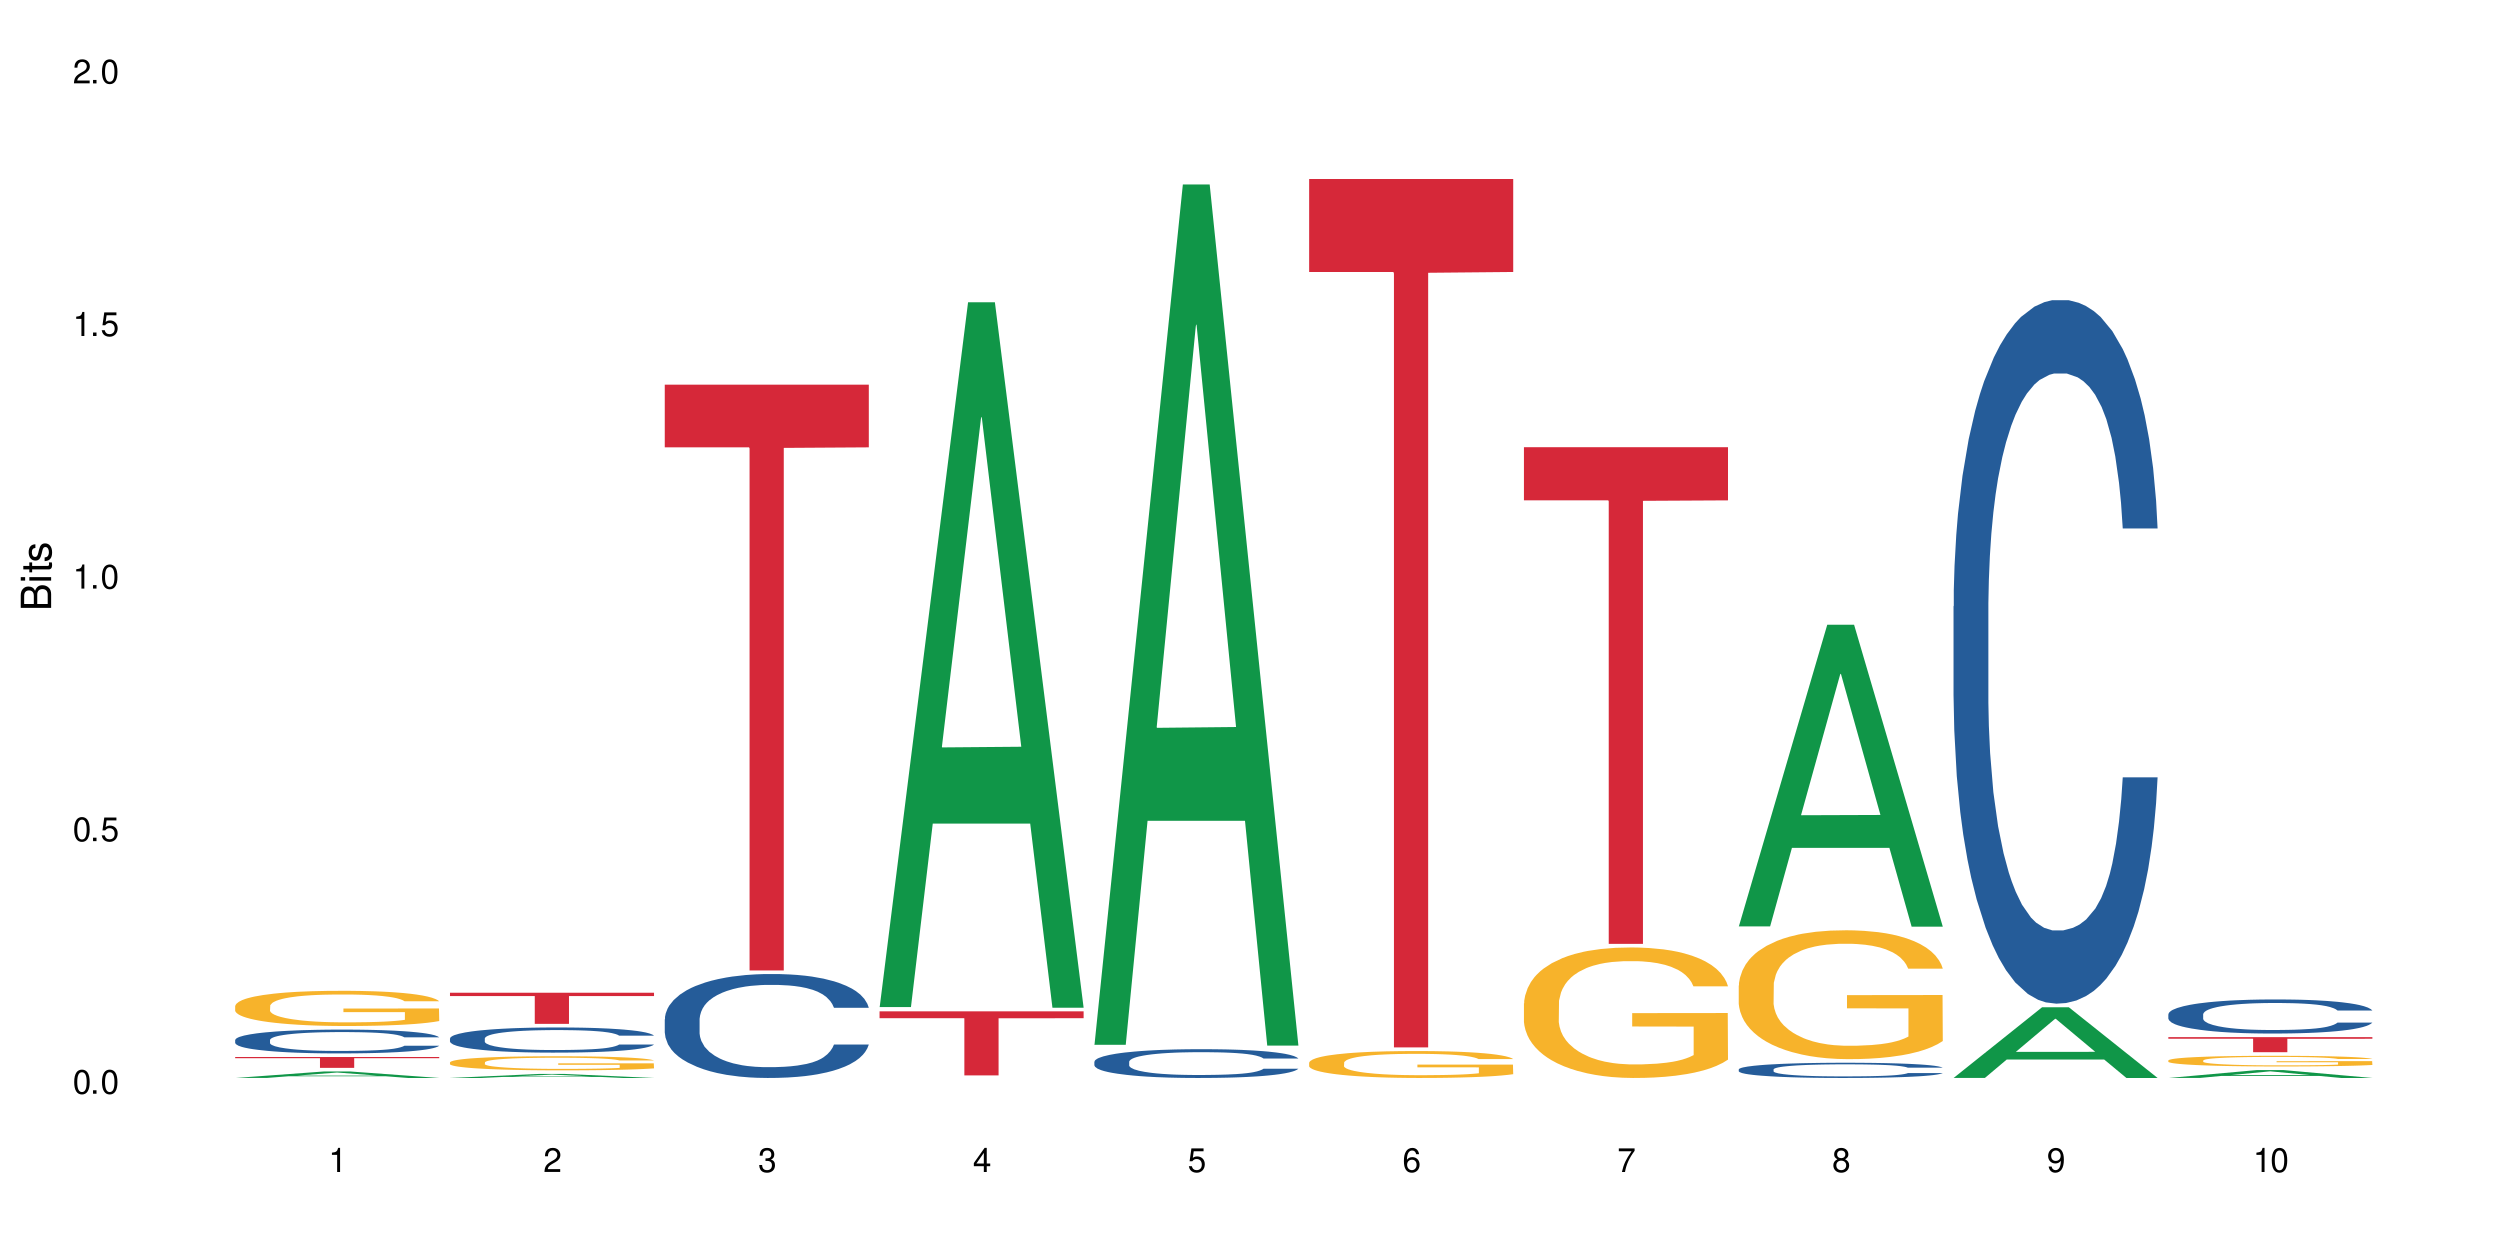 <?xml version="1.0" encoding="UTF-8"?>
<svg xmlns="http://www.w3.org/2000/svg" xmlns:xlink="http://www.w3.org/1999/xlink" width="720" height="360" viewBox="0 0 720 360">
<defs>
<g>
<g id="glyph-0-0">
</g>
<g id="glyph-0-1">
<path d="M 2.641 -6.938 C 2 -6.938 1.422 -6.656 1.078 -6.172 C 0.641 -5.562 0.406 -4.641 0.406 -3.359 C 0.406 -1.016 1.188 0.219 2.641 0.219 C 4.078 0.219 4.859 -1.016 4.859 -3.297 C 4.859 -4.641 4.656 -5.547 4.203 -6.172 C 3.844 -6.656 3.281 -6.938 2.641 -6.938 Z M 2.641 -6.188 C 3.547 -6.188 4 -5.25 4 -3.375 C 4 -1.406 3.562 -0.484 2.625 -0.484 C 1.734 -0.484 1.281 -1.438 1.281 -3.344 C 1.281 -5.25 1.734 -6.188 2.641 -6.188 Z M 2.641 -6.188 "/>
</g>
<g id="glyph-0-2">
<path d="M 1.828 -1 L 0.828 -1 L 0.828 0 L 1.828 0 Z M 1.828 -1 "/>
</g>
<g id="glyph-0-3">
<path d="M 4.562 -6.797 L 1.062 -6.797 L 0.547 -3.094 L 1.328 -3.094 C 1.719 -3.562 2.047 -3.734 2.578 -3.734 C 3.484 -3.734 4.062 -3.109 4.062 -2.094 C 4.062 -1.125 3.484 -0.531 2.578 -0.531 C 1.828 -0.531 1.375 -0.906 1.188 -1.672 L 0.328 -1.672 C 0.453 -1.109 0.547 -0.844 0.75 -0.594 C 1.125 -0.078 1.828 0.219 2.594 0.219 C 3.969 0.219 4.922 -0.781 4.922 -2.219 C 4.922 -3.562 4.031 -4.484 2.719 -4.484 C 2.25 -4.484 1.859 -4.359 1.469 -4.062 L 1.734 -5.969 L 4.562 -5.969 Z M 4.562 -6.797 "/>
</g>
<g id="glyph-0-4">
<path d="M 2.484 -4.938 L 2.484 0 L 3.328 0 L 3.328 -6.938 L 2.766 -6.938 C 2.469 -5.875 2.281 -5.734 0.984 -5.562 L 0.984 -4.938 Z M 2.484 -4.938 "/>
</g>
<g id="glyph-0-5">
<path d="M 4.859 -0.828 L 1.281 -0.828 C 1.359 -1.406 1.672 -1.781 2.5 -2.281 L 3.469 -2.828 C 4.406 -3.344 4.906 -4.062 4.906 -4.906 C 4.906 -5.484 4.672 -6.031 4.266 -6.406 C 3.859 -6.766 3.375 -6.938 2.719 -6.938 C 1.859 -6.938 1.219 -6.625 0.844 -6.031 C 0.609 -5.672 0.5 -5.234 0.484 -4.531 L 1.328 -4.531 C 1.359 -5.016 1.406 -5.281 1.531 -5.516 C 1.75 -5.938 2.188 -6.203 2.703 -6.203 C 3.469 -6.203 4.031 -5.641 4.031 -4.891 C 4.031 -4.344 3.719 -3.859 3.125 -3.516 L 2.234 -3 C 0.812 -2.172 0.406 -1.531 0.328 -0.016 L 4.859 -0.016 Z M 4.859 -0.828 "/>
</g>
<g id="glyph-0-6">
<path d="M 2.125 -3.188 L 2.578 -3.188 C 3.5 -3.188 3.984 -2.766 3.984 -1.922 C 3.984 -1.062 3.469 -0.531 2.594 -0.531 C 1.656 -0.531 1.203 -1 1.156 -2.016 L 0.312 -2.016 C 0.344 -1.453 0.438 -1.094 0.609 -0.781 C 0.953 -0.109 1.625 0.219 2.547 0.219 C 3.953 0.219 4.859 -0.625 4.859 -1.938 C 4.859 -2.828 4.516 -3.297 3.703 -3.594 C 4.344 -3.844 4.656 -4.328 4.656 -5.031 C 4.656 -6.219 3.875 -6.938 2.578 -6.938 C 1.203 -6.938 0.484 -6.172 0.453 -4.703 L 1.297 -4.703 C 1.312 -5.125 1.344 -5.359 1.453 -5.578 C 1.641 -5.969 2.062 -6.203 2.594 -6.203 C 3.344 -6.203 3.797 -5.75 3.797 -5 C 3.797 -4.516 3.609 -4.219 3.25 -4.047 C 3.016 -3.953 2.703 -3.922 2.125 -3.906 Z M 2.125 -3.188 "/>
</g>
<g id="glyph-0-7">
<path d="M 3.141 -1.672 L 3.141 0 L 3.984 0 L 3.984 -1.672 L 4.984 -1.672 L 4.984 -2.438 L 3.984 -2.438 L 3.984 -6.938 L 3.359 -6.938 L 0.266 -2.578 L 0.266 -1.672 Z M 3.141 -2.438 L 1 -2.438 L 3.141 -5.5 Z M 3.141 -2.438 "/>
</g>
<g id="glyph-0-8">
<path d="M 4.781 -5.125 C 4.609 -6.266 3.891 -6.938 2.844 -6.938 C 2.094 -6.938 1.422 -6.578 1.031 -5.953 C 0.594 -5.266 0.406 -4.422 0.406 -3.172 C 0.406 -2 0.578 -1.25 0.984 -0.641 C 1.359 -0.078 1.953 0.219 2.703 0.219 C 3.984 0.219 4.922 -0.75 4.922 -2.094 C 4.922 -3.375 4.062 -4.281 2.844 -4.281 C 2.172 -4.281 1.641 -4.031 1.281 -3.516 C 1.281 -5.234 1.828 -6.188 2.797 -6.188 C 3.391 -6.188 3.797 -5.797 3.938 -5.125 Z M 2.734 -3.531 C 3.547 -3.531 4.062 -2.953 4.062 -2.031 C 4.062 -1.156 3.484 -0.531 2.703 -0.531 C 1.922 -0.531 1.328 -1.188 1.328 -2.078 C 1.328 -2.938 1.906 -3.531 2.734 -3.531 Z M 2.734 -3.531 "/>
</g>
<g id="glyph-0-9">
<path d="M 4.984 -6.797 L 0.438 -6.797 L 0.438 -5.969 L 4.109 -5.969 C 2.5 -3.656 1.828 -2.234 1.328 0 L 2.219 0 C 2.594 -2.172 3.453 -4.047 4.984 -6.094 Z M 4.984 -6.797 "/>
</g>
<g id="glyph-0-10">
<path d="M 3.75 -3.656 C 4.469 -4.094 4.688 -4.438 4.688 -5.078 C 4.688 -6.172 3.844 -6.938 2.641 -6.938 C 1.438 -6.938 0.594 -6.172 0.594 -5.094 C 0.594 -4.438 0.812 -4.094 1.516 -3.656 C 0.734 -3.266 0.359 -2.703 0.359 -1.922 C 0.359 -0.656 1.281 0.219 2.641 0.219 C 3.984 0.219 4.922 -0.656 4.922 -1.922 C 4.922 -2.703 4.531 -3.266 3.75 -3.656 Z M 2.641 -6.188 C 3.359 -6.188 3.812 -5.75 3.812 -5.062 C 3.812 -4.406 3.344 -3.984 2.641 -3.984 C 1.922 -3.984 1.453 -4.406 1.453 -5.078 C 1.453 -5.75 1.922 -6.188 2.641 -6.188 Z M 2.641 -3.266 C 3.484 -3.266 4.062 -2.719 4.062 -1.906 C 4.062 -1.078 3.484 -0.531 2.625 -0.531 C 1.797 -0.531 1.219 -1.094 1.219 -1.906 C 1.219 -2.719 1.781 -3.266 2.641 -3.266 Z M 2.641 -3.266 "/>
</g>
<g id="glyph-0-11">
<path d="M 0.516 -1.578 C 0.672 -0.453 1.406 0.219 2.438 0.219 C 3.188 0.219 3.859 -0.141 4.266 -0.766 C 4.688 -1.453 4.891 -2.297 4.891 -3.547 C 4.891 -4.719 4.703 -5.453 4.312 -6.078 C 3.938 -6.641 3.344 -6.938 2.594 -6.938 C 1.297 -6.938 0.359 -5.969 0.359 -4.625 C 0.359 -3.344 1.234 -2.453 2.453 -2.453 C 3.094 -2.453 3.578 -2.672 4.016 -3.203 C 4 -1.484 3.469 -0.531 2.5 -0.531 C 1.906 -0.531 1.484 -0.906 1.359 -1.578 Z M 2.578 -6.203 C 3.375 -6.203 3.969 -5.531 3.969 -4.641 C 3.969 -3.797 3.391 -3.188 2.547 -3.188 C 1.734 -3.188 1.234 -3.766 1.234 -4.688 C 1.234 -5.562 1.797 -6.203 2.578 -6.203 Z M 2.578 -6.203 "/>
</g>
<g id="glyph-1-0">
</g>
<g id="glyph-1-1">
<path d="M 0 -0.953 L 0 -4.891 C 0 -5.719 -0.234 -6.344 -0.734 -6.797 C -1.188 -7.234 -1.812 -7.469 -2.5 -7.469 C -3.547 -7.469 -4.188 -7 -4.625 -5.875 C -4.984 -6.688 -5.625 -7.094 -6.531 -7.094 C -7.172 -7.094 -7.734 -6.859 -8.141 -6.391 C -8.562 -5.922 -8.75 -5.344 -8.75 -4.5 L -8.75 -0.953 Z M -4.984 -2.062 L -7.766 -2.062 L -7.766 -4.219 C -7.766 -4.844 -7.688 -5.203 -7.453 -5.5 C -7.219 -5.812 -6.859 -5.969 -6.375 -5.969 C -5.891 -5.969 -5.531 -5.812 -5.297 -5.5 C -5.062 -5.203 -4.984 -4.844 -4.984 -4.219 Z M -0.984 -2.062 L -4 -2.062 L -4 -4.781 C -4 -5.766 -3.438 -6.359 -2.484 -6.359 C -1.547 -6.359 -0.984 -5.766 -0.984 -4.781 Z M -0.984 -2.062 "/>
</g>
<g id="glyph-1-2">
<path d="M -6.281 -1.797 L -6.281 -0.797 L 0 -0.797 L 0 -1.797 Z M -8.75 -1.797 L -8.75 -0.797 L -7.484 -0.797 L -7.484 -1.797 Z M -8.75 -1.797 "/>
</g>
<g id="glyph-1-3">
<path d="M -6.281 -3.047 L -6.281 -2.016 L -8.016 -2.016 L -8.016 -1.016 L -6.281 -1.016 L -6.281 -0.172 L -5.469 -0.172 L -5.469 -1.016 L -0.719 -1.016 C -0.078 -1.016 0.281 -1.453 0.281 -2.234 C 0.281 -2.5 0.25 -2.719 0.188 -3.047 L -0.641 -3.047 C -0.609 -2.906 -0.594 -2.766 -0.594 -2.562 C -0.594 -2.141 -0.719 -2.016 -1.156 -2.016 L -5.469 -2.016 L -5.469 -3.047 Z M -6.281 -3.047 "/>
</g>
<g id="glyph-1-4">
<path d="M -4.531 -5.25 C -5.766 -5.25 -6.469 -4.422 -6.469 -2.969 C -6.469 -1.516 -5.719 -0.562 -4.547 -0.562 C -3.562 -0.562 -3.094 -1.062 -2.734 -2.562 L -2.516 -3.484 C -2.344 -4.188 -2.094 -4.469 -1.641 -4.469 C -1.047 -4.469 -0.641 -3.875 -0.641 -3 C -0.641 -2.453 -0.797 -2 -1.062 -1.75 C -1.25 -1.594 -1.422 -1.531 -1.875 -1.469 L -1.875 -0.406 C -0.422 -0.453 0.281 -1.266 0.281 -2.922 C 0.281 -4.5 -0.5 -5.516 -1.719 -5.516 C -2.656 -5.516 -3.172 -4.984 -3.469 -3.734 L -3.703 -2.766 C -3.891 -1.953 -4.156 -1.609 -4.594 -1.609 C -5.188 -1.609 -5.547 -2.125 -5.547 -2.938 C -5.547 -3.75 -5.203 -4.172 -4.531 -4.203 Z M -4.531 -5.25 "/>
</g>
</g>
</defs>
<rect x="-72" y="-36" width="864" height="432" fill="rgb(100%, 100%, 100%)" fill-opacity="1"/>
<path fill-rule="nonzero" fill="rgb(6.275%, 58.824%, 28.235%)" fill-opacity="1" d="M 67.73 310.453 L 67.793 310.453 L 93.223 308.59 L 100.945 308.59 L 126.5 310.457 L 117.52 310.457 L 111.117 309.969 L 83.051 309.969 L 76.773 310.453 L 67.73 310.453 L 85.75 309.77 L 108.543 309.766 L 97.176 308.895 L 97.051 308.895 L 96.926 308.898 L 85.688 309.766 L 85.75 309.77 Z M 67.73 310.453 "/>
<path fill-rule="nonzero" fill="rgb(14.51%, 36.078%, 60%)" fill-opacity="1" d="M 67.73 299.512 L 67.801 299.504 L 67.801 299.355 L 68.02 299.117 L 68.52 298.816 L 69.02 298.609 L 70.312 298.238 L 72.102 297.883 L 73.965 297.605 L 75.328 297.445 L 76.547 297.32 L 79.34 297.086 L 81.133 296.969 L 83.066 296.863 L 85.434 296.754 L 87.152 296.691 L 91.023 296.594 L 93.891 296.547 L 96.113 296.527 L 100.914 296.527 L 103.781 296.555 L 105.859 296.586 L 108.152 296.637 L 110.086 296.691 L 113.457 296.828 L 116.465 297.004 L 117.828 297.105 L 119.977 297.301 L 121.625 297.488 L 122.773 297.652 L 124.062 297.883 L 125.207 298.164 L 126.07 298.484 L 126.5 298.754 L 116.465 298.754 L 115.965 298.504 L 115.391 298.309 L 114.316 298.051 L 113.238 297.871 L 111.734 297.688 L 110.375 297.57 L 108.512 297.449 L 106.863 297.375 L 105.141 297.32 L 103.492 297.281 L 100.34 297.242 L 96.684 297.242 L 95.324 297.258 L 92.527 297.305 L 91.023 297.352 L 88.871 297.438 L 87.367 297.52 L 85.578 297.645 L 84.359 297.75 L 82.852 297.914 L 81.777 298.059 L 80.559 298.266 L 79.844 298.422 L 79.199 298.598 L 78.625 298.805 L 78.195 299.023 L 77.906 299.254 L 77.766 299.48 L 77.766 300.453 L 77.906 300.676 L 78.266 300.941 L 79.199 301.32 L 80.559 301.656 L 82.137 301.918 L 83.641 302.105 L 84.5 302.191 L 85.648 302.293 L 87.441 302.418 L 90.02 302.543 L 91.523 302.594 L 93.816 302.645 L 96.184 302.668 L 99.336 302.668 L 102.133 302.645 L 103.996 302.613 L 105.93 302.562 L 108.582 302.457 L 110.23 302.355 L 111.664 302.238 L 112.738 302.117 L 113.457 302.02 L 114.531 301.824 L 115.391 301.609 L 116.035 301.391 L 116.465 301.18 L 126.5 301.18 L 126.07 301.43 L 125.422 301.672 L 124.777 301.855 L 123.777 302.074 L 122.629 302.27 L 120.98 302.488 L 119.617 302.633 L 117.828 302.789 L 116.18 302.906 L 114.387 303.016 L 111.734 303.141 L 110.016 303.203 L 108.152 303.258 L 105.93 303.309 L 103.137 303.352 L 100.125 303.379 L 97.328 303.383 L 94.32 303.371 L 92.098 303.348 L 89.16 303.289 L 85.504 303.176 L 82.852 303.059 L 80.773 302.938 L 78.984 302.812 L 76.977 302.645 L 74.395 302.367 L 72.82 302.156 L 71.746 301.98 L 70.527 301.734 L 69.664 301.516 L 68.664 301.164 L 67.945 300.723 L 67.73 300.375 Z M 67.73 299.512 "/>
<path fill-rule="nonzero" fill="rgb(96.863%, 70.196%, 16.863%)" fill-opacity="1" d="M 67.73 289.695 L 67.801 289.684 L 67.801 289.5 L 68.09 289.082 L 68.805 288.508 L 69.738 288.035 L 70.742 287.664 L 71.387 287.473 L 72.461 287.195 L 73.395 286.988 L 75.758 286.574 L 78.77 286.184 L 80.418 286.02 L 82.281 285.859 L 84.93 285.684 L 86.148 285.621 L 89.875 285.473 L 94.105 285.379 L 98.762 285.352 L 100.914 285.359 L 103.852 285.398 L 107.863 285.5 L 110.16 285.594 L 111.949 285.684 L 113.812 285.805 L 116.105 285.988 L 118.258 286.211 L 119.977 286.434 L 121.695 286.711 L 123.129 287.008 L 124.348 287.332 L 125.422 287.723 L 126.07 288.047 L 126.5 288.371 L 116.535 288.371 L 115.965 288.047 L 115.32 287.797 L 114.242 287.488 L 113.168 287.27 L 112.094 287.094 L 110.086 286.852 L 108.367 286.703 L 106.215 286.574 L 104.137 286.488 L 101.773 286.434 L 100.34 286.418 L 96.543 286.418 L 93.102 286.48 L 91.094 286.555 L 89.66 286.629 L 87.656 286.77 L 86.438 286.879 L 85.719 286.953 L 83.57 287.238 L 82.137 287.5 L 81.348 287.676 L 80.344 287.953 L 79.629 288.203 L 78.84 288.574 L 78.41 288.852 L 77.836 289.48 L 77.766 291.148 L 77.98 291.5 L 78.41 291.879 L 78.984 292.211 L 79.844 292.562 L 80.703 292.832 L 82.207 293.195 L 83.496 293.434 L 84.5 293.59 L 86.438 293.84 L 87.227 293.926 L 89.09 294.09 L 91.023 294.223 L 93.387 294.332 L 95.18 294.387 L 98.047 294.434 L 101.703 294.434 L 106 294.379 L 108.727 294.305 L 110.59 294.23 L 111.809 294.164 L 113.312 294.062 L 114.387 293.973 L 115.391 293.871 L 116.609 293.711 L 116.609 291.5 L 98.906 291.488 L 98.906 290.453 L 126.426 290.445 L 126.5 294.062 L 124.992 294.312 L 123.129 294.555 L 121.34 294.738 L 119.477 294.898 L 116.824 295.074 L 114.672 295.184 L 111.375 295.312 L 108.367 295.398 L 105.215 295.453 L 102.418 295.48 L 99.121 295.488 L 96.184 295.473 L 93.031 295.414 L 90.52 295.34 L 88.227 295.25 L 85.934 295.129 L 83.066 294.934 L 81.203 294.777 L 79.27 294.582 L 77.336 294.352 L 75.613 294.102 L 74.469 293.906 L 73.32 293.684 L 72.102 293.406 L 70.957 293.09 L 70.098 292.805 L 69.309 292.48 L 68.734 292.176 L 68.16 291.758 L 67.875 291.426 L 67.73 291.137 Z M 67.73 289.695 "/>
<path fill-rule="nonzero" fill="rgb(83.922%, 15.686%, 22.353%)" fill-opacity="1" d="M 67.73 304.422 L 126.5 304.422 L 126.5 304.758 L 102.008 304.762 L 102.008 307.551 L 92.152 307.551 L 92.152 304.766 L 92.008 304.758 L 67.73 304.758 Z M 67.73 304.422 "/>
<path fill-rule="nonzero" fill="rgb(6.275%, 58.824%, 28.235%)" fill-opacity="1" d="M 129.594 310.457 L 129.656 310.453 L 155.082 309.301 L 162.805 309.301 L 188.359 310.457 L 179.383 310.457 L 172.977 310.156 L 144.91 310.156 L 138.633 310.457 L 129.594 310.457 L 147.613 310.031 L 170.402 310.027 L 159.039 309.488 L 158.914 309.488 L 158.789 309.492 L 147.547 310.027 L 147.613 310.031 Z M 129.594 310.457 "/>
<path fill-rule="nonzero" fill="rgb(14.51%, 36.078%, 60%)" fill-opacity="1" d="M 129.594 299.066 L 129.664 299.059 L 129.664 298.902 L 129.879 298.648 L 130.379 298.332 L 130.883 298.113 L 132.172 297.723 L 133.965 297.344 L 135.828 297.055 L 137.188 296.883 L 138.406 296.75 L 141.203 296.504 L 142.992 296.379 L 144.93 296.266 L 147.293 296.152 L 149.016 296.086 L 152.883 295.98 L 155.75 295.934 L 157.973 295.914 L 162.773 295.914 L 165.641 295.941 L 167.719 295.973 L 170.012 296.027 L 171.949 296.086 L 175.316 296.23 L 178.324 296.418 L 179.688 296.523 L 181.836 296.73 L 183.484 296.926 L 184.633 297.102 L 185.922 297.344 L 187.07 297.645 L 187.93 297.98 L 188.359 298.266 L 178.324 298.266 L 177.824 298 L 177.25 297.797 L 176.176 297.523 L 175.102 297.332 L 173.598 297.141 L 172.234 297.016 L 170.371 296.887 L 168.723 296.809 L 167.004 296.75 L 165.355 296.711 L 162.199 296.668 L 158.547 296.668 L 157.184 296.684 L 154.391 296.734 L 152.883 296.781 L 150.734 296.875 L 149.23 296.961 L 147.438 297.094 L 146.219 297.207 L 144.715 297.379 L 143.641 297.531 L 142.422 297.75 L 141.703 297.914 L 141.059 298.102 L 140.484 298.32 L 140.055 298.551 L 139.77 298.797 L 139.625 299.035 L 139.625 300.059 L 139.77 300.301 L 140.129 300.578 L 141.059 300.98 L 142.422 301.332 L 143.996 301.609 L 145.504 301.809 L 146.363 301.902 L 147.508 302.008 L 149.301 302.141 L 151.879 302.273 L 153.387 302.324 L 155.68 302.379 L 158.043 302.406 L 161.199 302.406 L 163.992 302.379 L 165.855 302.344 L 167.789 302.293 L 170.441 302.18 L 172.09 302.074 L 173.523 301.949 L 174.598 301.824 L 175.316 301.715 L 176.391 301.512 L 177.25 301.285 L 177.895 301.055 L 178.324 300.828 L 188.359 300.828 L 187.93 301.094 L 187.285 301.352 L 186.641 301.543 L 185.637 301.777 L 184.488 301.98 L 182.84 302.215 L 181.48 302.367 L 179.688 302.531 L 178.039 302.656 L 176.246 302.77 L 173.598 302.902 L 171.875 302.969 L 170.012 303.027 L 167.789 303.082 L 164.996 303.129 L 161.984 303.152 L 159.191 303.16 L 156.18 303.148 L 153.957 303.121 L 151.02 303.062 L 147.367 302.941 L 144.715 302.816 L 142.637 302.691 L 140.844 302.559 L 138.836 302.379 L 136.258 302.086 L 134.68 301.863 L 133.605 301.676 L 132.387 301.418 L 131.527 301.188 L 130.523 300.816 L 129.809 300.344 L 129.594 299.98 Z M 129.594 299.066 "/>
<path fill-rule="nonzero" fill="rgb(96.863%, 70.196%, 16.863%)" fill-opacity="1" d="M 129.594 305.941 L 129.664 305.938 L 129.664 305.863 L 129.949 305.695 L 130.668 305.465 L 131.598 305.277 L 132.602 305.129 L 133.246 305.051 L 134.32 304.938 L 135.254 304.855 L 137.617 304.691 L 140.629 304.535 L 142.277 304.469 L 144.141 304.402 L 146.793 304.332 L 148.012 304.309 L 151.738 304.25 L 155.965 304.211 L 160.625 304.199 L 162.773 304.203 L 165.711 304.219 L 169.727 304.258 L 172.02 304.297 L 173.812 304.332 L 175.676 304.383 L 177.969 304.457 L 180.117 304.547 L 181.836 304.633 L 183.559 304.746 L 184.992 304.863 L 186.211 304.992 L 187.285 305.148 L 187.93 305.281 L 188.359 305.41 L 178.398 305.41 L 177.824 305.281 L 177.18 305.18 L 176.105 305.059 L 175.031 304.969 L 173.953 304.898 L 171.949 304.801 L 170.227 304.742 L 168.078 304.691 L 166 304.656 L 163.633 304.633 L 162.199 304.625 L 158.402 304.625 L 154.961 304.652 L 152.957 304.684 L 151.523 304.711 L 149.516 304.766 L 148.297 304.812 L 147.582 304.84 L 145.43 304.957 L 143.996 305.059 L 143.207 305.133 L 142.207 305.242 L 141.488 305.344 L 140.699 305.492 L 140.27 305.602 L 139.695 305.855 L 139.625 306.523 L 139.84 306.664 L 140.27 306.816 L 140.844 306.949 L 141.703 307.09 L 142.562 307.195 L 144.07 307.34 L 145.359 307.438 L 146.363 307.5 L 148.297 307.602 L 149.086 307.633 L 150.949 307.703 L 152.883 307.754 L 155.25 307.797 L 157.039 307.82 L 159.906 307.84 L 163.562 307.84 L 167.863 307.816 L 170.586 307.785 L 172.449 307.758 L 173.668 307.73 L 175.172 307.691 L 176.246 307.652 L 177.25 307.613 L 178.469 307.551 L 178.469 306.664 L 160.766 306.66 L 160.766 306.242 L 188.289 306.238 L 188.359 307.691 L 186.855 307.789 L 184.992 307.887 L 183.199 307.961 L 181.336 308.023 L 178.684 308.094 L 176.535 308.141 L 173.238 308.191 L 170.227 308.223 L 167.074 308.246 L 164.277 308.258 L 160.984 308.262 L 158.043 308.254 L 154.891 308.23 L 152.383 308.203 L 150.09 308.164 L 147.797 308.117 L 144.93 308.039 L 143.066 307.977 L 141.129 307.898 L 139.195 307.805 L 137.477 307.707 L 136.328 307.629 L 135.184 307.539 L 133.965 307.426 L 132.816 307.301 L 131.957 307.188 L 131.168 307.055 L 130.594 306.934 L 130.023 306.766 L 129.734 306.633 L 129.594 306.52 Z M 129.594 305.941 "/>
<path fill-rule="nonzero" fill="rgb(83.922%, 15.686%, 22.353%)" fill-opacity="1" d="M 129.594 285.898 L 188.359 285.898 L 188.359 286.859 L 163.867 286.867 L 163.867 294.875 L 154.012 294.875 L 154.012 286.875 L 153.871 286.859 L 129.594 286.859 Z M 129.594 285.898 "/>
<path fill-rule="nonzero" fill="rgb(14.51%, 36.078%, 60%)" fill-opacity="1" d="M 191.453 293.555 L 191.523 293.527 L 191.523 292.871 L 191.738 291.832 L 192.242 290.52 L 192.742 289.617 L 194.031 288.004 L 195.824 286.445 L 197.688 285.242 L 199.051 284.531 L 200.27 283.984 L 203.062 282.973 L 204.855 282.453 L 206.789 281.988 L 209.156 281.523 L 210.875 281.25 L 214.746 280.812 L 217.613 280.621 L 219.832 280.539 L 224.637 280.539 L 227.5 280.648 L 229.582 280.785 L 231.875 281.004 L 233.809 281.25 L 237.176 281.852 L 240.188 282.617 L 241.547 283.055 L 243.699 283.902 L 245.348 284.723 L 246.492 285.434 L 247.785 286.445 L 248.93 287.676 L 249.789 289.07 L 250.219 290.246 L 240.188 290.246 L 239.684 289.152 L 239.113 288.305 L 238.035 287.184 L 236.961 286.391 L 235.457 285.598 L 234.094 285.078 L 232.23 284.559 L 230.582 284.23 L 228.863 283.984 L 227.215 283.82 L 224.062 283.656 L 220.406 283.656 L 219.043 283.711 L 216.25 283.93 L 214.746 284.121 L 212.594 284.504 L 211.09 284.859 L 209.297 285.406 L 208.078 285.871 L 206.574 286.582 L 205.5 287.211 L 204.281 288.113 L 203.566 288.797 L 202.918 289.562 L 202.348 290.465 L 201.918 291.422 L 201.629 292.434 L 201.484 293.418 L 201.484 297.656 L 201.629 298.641 L 201.988 299.789 L 202.918 301.461 L 204.281 302.91 L 205.859 304.059 L 207.363 304.879 L 208.223 305.262 L 209.371 305.699 L 211.16 306.246 L 213.742 306.793 L 215.246 307.012 L 217.539 307.23 L 219.906 307.34 L 223.059 307.34 L 225.852 307.23 L 227.715 307.094 L 229.652 306.875 L 232.305 306.41 L 233.953 305.973 L 235.387 305.453 L 236.461 304.934 L 237.176 304.496 L 238.254 303.648 L 239.113 302.719 L 239.758 301.762 L 240.188 300.828 L 250.219 300.828 L 249.789 301.926 L 249.145 302.992 L 248.5 303.785 L 247.496 304.742 L 246.352 305.59 L 244.703 306.547 L 243.34 307.176 L 241.547 307.859 L 239.898 308.379 L 238.109 308.844 L 235.457 309.391 L 233.738 309.664 L 231.875 309.91 L 229.652 310.129 L 226.855 310.32 L 223.848 310.43 L 221.051 310.457 L 218.043 310.402 L 215.82 310.293 L 212.883 310.047 L 209.227 309.555 L 206.574 309.035 L 204.496 308.516 L 202.703 307.969 L 200.699 307.23 L 198.117 306.027 L 196.543 305.098 L 195.465 304.332 L 194.246 303.266 L 193.387 302.309 L 192.383 300.773 L 191.668 298.832 L 191.453 297.328 Z M 191.453 293.555 "/>
<path fill-rule="nonzero" fill="rgb(83.922%, 15.686%, 22.353%)" fill-opacity="1" d="M 191.453 110.777 L 250.219 110.777 L 250.219 128.836 L 225.727 128.996 L 225.727 279.496 L 215.875 279.496 L 215.875 129.156 L 215.73 128.836 L 191.453 128.836 Z M 191.453 110.777 "/>
<path fill-rule="nonzero" fill="rgb(6.275%, 58.824%, 28.235%)" fill-opacity="1" d="M 253.312 290.039 L 253.375 289.852 L 278.805 87.047 L 286.527 87.047 L 312.082 290.23 L 303.102 290.23 L 296.699 237.195 L 268.633 237.195 L 262.355 290.039 L 253.312 290.039 L 271.332 215.254 L 294.125 215.062 L 282.762 120.242 L 282.633 120.055 L 282.508 120.625 L 271.27 215.062 L 271.332 215.254 Z M 253.312 290.039 "/>
<path fill-rule="nonzero" fill="rgb(83.922%, 15.686%, 22.353%)" fill-opacity="1" d="M 253.312 291.27 L 312.082 291.27 L 312.082 293.246 L 287.59 293.262 L 287.59 309.715 L 277.734 309.715 L 277.734 293.281 L 277.594 293.246 L 253.312 293.246 Z M 253.312 291.27 "/>
<path fill-rule="nonzero" fill="rgb(6.275%, 58.824%, 28.235%)" fill-opacity="1" d="M 315.176 300.898 L 315.238 300.668 L 340.664 53.125 L 348.387 53.125 L 373.941 301.133 L 364.965 301.133 L 358.559 236.395 L 330.496 236.395 L 324.215 300.898 L 315.176 300.898 L 333.195 209.613 L 355.984 209.379 L 344.621 93.645 L 344.496 93.41 L 344.371 94.109 L 333.133 209.379 L 333.195 209.613 Z M 315.176 300.898 "/>
<path fill-rule="nonzero" fill="rgb(14.51%, 36.078%, 60%)" fill-opacity="1" d="M 315.176 305.777 L 315.246 305.77 L 315.246 305.586 L 315.461 305.301 L 315.961 304.938 L 316.465 304.688 L 317.754 304.238 L 319.547 303.809 L 321.41 303.473 L 322.77 303.277 L 323.988 303.125 L 326.785 302.848 L 328.578 302.703 L 330.512 302.574 L 332.875 302.445 L 334.598 302.367 L 338.465 302.246 L 341.332 302.195 L 343.555 302.172 L 348.355 302.172 L 351.223 302.203 L 353.301 302.238 L 355.594 302.301 L 357.531 302.367 L 360.898 302.535 L 363.91 302.746 L 365.27 302.867 L 367.422 303.102 L 369.07 303.332 L 370.215 303.527 L 371.504 303.809 L 372.652 304.148 L 373.512 304.535 L 373.941 304.859 L 363.91 304.859 L 363.406 304.559 L 362.832 304.324 L 361.758 304.012 L 360.684 303.793 L 359.18 303.574 L 357.816 303.43 L 355.953 303.285 L 354.305 303.195 L 352.586 303.125 L 350.938 303.082 L 347.785 303.035 L 344.129 303.035 L 342.766 303.051 L 339.973 303.109 L 338.465 303.164 L 336.316 303.27 L 334.812 303.367 L 333.02 303.52 L 331.801 303.648 L 330.297 303.844 L 329.223 304.02 L 328.004 304.27 L 327.285 304.461 L 326.641 304.672 L 326.066 304.922 L 325.637 305.188 L 325.352 305.465 L 325.207 305.738 L 325.207 306.914 L 325.352 307.184 L 325.711 307.504 L 326.641 307.965 L 328.004 308.367 L 329.578 308.684 L 331.086 308.91 L 331.945 309.02 L 333.09 309.141 L 334.883 309.289 L 337.465 309.441 L 338.969 309.504 L 341.262 309.562 L 343.625 309.594 L 346.781 309.594 L 349.574 309.562 L 351.438 309.523 L 353.375 309.465 L 356.023 309.336 L 357.672 309.215 L 359.105 309.07 L 360.184 308.926 L 360.898 308.805 L 361.973 308.57 L 362.832 308.312 L 363.48 308.047 L 363.91 307.789 L 373.941 307.789 L 373.512 308.094 L 372.867 308.391 L 372.223 308.609 L 371.219 308.875 L 370.07 309.109 L 368.422 309.375 L 367.062 309.547 L 365.27 309.738 L 363.621 309.883 L 361.832 310.012 L 359.18 310.16 L 357.457 310.238 L 355.594 310.305 L 353.375 310.367 L 350.578 310.418 L 347.57 310.449 L 344.773 310.457 L 341.762 310.441 L 339.543 310.41 L 336.602 310.344 L 332.949 310.207 L 330.297 310.062 L 328.219 309.918 L 326.426 309.766 L 324.418 309.562 L 321.84 309.23 L 320.262 308.973 L 319.188 308.762 L 317.969 308.465 L 317.109 308.199 L 316.105 307.777 L 315.391 307.238 L 315.176 306.82 Z M 315.176 305.777 "/>
<path fill-rule="nonzero" fill="rgb(96.863%, 70.196%, 16.863%)" fill-opacity="1" d="M 377.035 306.023 L 377.105 306.016 L 377.105 305.875 L 377.395 305.555 L 378.109 305.117 L 379.043 304.754 L 380.047 304.473 L 380.691 304.324 L 381.766 304.109 L 382.695 303.953 L 385.062 303.637 L 388.07 303.336 L 389.719 303.211 L 391.582 303.09 L 394.234 302.957 L 395.453 302.906 L 399.18 302.793 L 403.41 302.723 L 408.066 302.699 L 410.219 302.707 L 413.156 302.734 L 417.168 302.812 L 419.461 302.883 L 421.254 302.957 L 423.117 303.047 L 425.41 303.188 L 427.562 303.359 L 429.281 303.527 L 431 303.742 L 432.434 303.969 L 433.652 304.215 L 434.727 304.512 L 435.375 304.762 L 435.805 305.008 L 425.84 305.008 L 425.27 304.762 L 424.621 304.57 L 423.547 304.336 L 422.473 304.168 L 421.398 304.031 L 419.391 303.848 L 417.672 303.734 L 415.52 303.637 L 413.441 303.57 L 411.078 303.527 L 409.645 303.516 L 405.848 303.516 L 402.406 303.562 L 400.398 303.621 L 398.965 303.68 L 396.961 303.785 L 395.742 303.867 L 395.023 303.926 L 392.875 304.145 L 391.441 304.344 L 390.652 304.477 L 389.648 304.691 L 388.934 304.883 L 388.145 305.164 L 387.715 305.379 L 387.141 305.859 L 387.07 307.133 L 387.285 307.402 L 387.715 307.695 L 388.289 307.949 L 389.148 308.219 L 390.008 308.422 L 391.512 308.699 L 392.801 308.883 L 393.805 309.004 L 395.742 309.195 L 396.527 309.258 L 398.391 309.387 L 400.328 309.484 L 402.691 309.57 L 404.484 309.613 L 407.352 309.648 L 411.008 309.648 L 415.305 309.605 L 418.031 309.551 L 419.895 309.492 L 421.109 309.445 L 422.617 309.367 L 423.691 309.293 L 424.695 309.219 L 425.914 309.098 L 425.914 307.402 L 408.211 307.398 L 408.211 306.602 L 435.73 306.598 L 435.805 309.367 L 434.297 309.559 L 432.434 309.742 L 430.645 309.883 L 428.781 310.004 L 426.129 310.137 L 423.977 310.223 L 420.68 310.32 L 417.672 310.387 L 414.52 310.43 L 411.723 310.449 L 408.426 310.457 L 405.488 310.441 L 402.336 310.398 L 399.824 310.344 L 397.531 310.273 L 395.238 310.18 L 392.371 310.031 L 390.508 309.91 L 388.574 309.762 L 386.641 309.586 L 384.918 309.395 L 383.773 309.246 L 382.625 309.074 L 381.406 308.863 L 380.262 308.621 L 379.398 308.402 L 378.613 308.156 L 378.039 307.922 L 377.465 307.602 L 377.18 307.348 L 377.035 307.129 Z M 377.035 306.023 "/>
<path fill-rule="nonzero" fill="rgb(83.922%, 15.686%, 22.353%)" fill-opacity="1" d="M 377.035 51.559 L 435.805 51.559 L 435.805 78.328 L 411.312 78.562 L 411.312 301.66 L 401.457 301.66 L 401.457 78.797 L 401.312 78.328 L 377.035 78.328 Z M 377.035 51.559 "/>
<path fill-rule="nonzero" fill="rgb(96.863%, 70.196%, 16.863%)" fill-opacity="1" d="M 438.895 288.969 L 438.969 288.934 L 438.969 288.246 L 439.254 286.703 L 439.973 284.574 L 440.902 282.824 L 441.906 281.449 L 442.551 280.73 L 443.625 279.699 L 444.559 278.945 L 446.922 277.398 L 449.934 275.957 L 451.582 275.34 L 453.445 274.758 L 456.098 274.105 L 457.316 273.863 L 461.043 273.316 L 465.27 272.973 L 469.93 272.867 L 472.078 272.902 L 475.016 273.039 L 479.031 273.418 L 481.324 273.762 L 483.117 274.105 L 484.98 274.551 L 487.273 275.238 L 489.422 276.062 L 491.141 276.883 L 492.863 277.914 L 494.297 279.012 L 495.516 280.215 L 496.59 281.656 L 497.234 282.859 L 497.664 284.059 L 487.703 284.059 L 487.129 282.859 L 486.484 281.93 L 485.41 280.797 L 484.332 279.973 L 483.258 279.32 L 481.254 278.43 L 479.531 277.879 L 477.383 277.398 L 475.305 277.09 L 472.938 276.883 L 471.504 276.816 L 467.707 276.816 L 464.266 277.055 L 462.262 277.332 L 460.828 277.605 L 458.82 278.121 L 457.602 278.531 L 456.887 278.809 L 454.734 279.871 L 453.301 280.832 L 452.512 281.484 L 451.512 282.516 L 450.793 283.441 L 450.004 284.812 L 449.574 285.844 L 449 288.18 L 448.93 294.355 L 449.145 295.66 L 449.574 297.07 L 450.148 298.305 L 451.008 299.609 L 451.867 300.605 L 453.375 301.945 L 454.664 302.836 L 455.668 303.418 L 457.602 304.348 L 458.391 304.656 L 460.254 305.273 L 462.188 305.754 L 464.555 306.164 L 466.344 306.371 L 469.211 306.543 L 472.867 306.543 L 477.168 306.336 L 479.891 306.062 L 481.754 305.789 L 482.973 305.547 L 484.477 305.172 L 485.551 304.828 L 486.555 304.449 L 487.773 303.867 L 487.773 295.66 L 470.07 295.629 L 470.07 291.781 L 497.594 291.75 L 497.664 305.172 L 496.16 306.098 L 494.297 306.988 L 492.504 307.676 L 490.641 308.258 L 487.988 308.91 L 485.84 309.324 L 482.543 309.805 L 479.531 310.113 L 476.379 310.32 L 473.582 310.422 L 470.285 310.457 L 467.348 310.387 L 464.195 310.184 L 461.688 309.906 L 459.395 309.562 L 457.102 309.117 L 454.234 308.398 L 452.371 307.812 L 450.434 307.094 L 448.5 306.234 L 446.781 305.309 L 445.633 304.586 L 444.484 303.762 L 443.27 302.734 L 442.121 301.566 L 441.262 300.5 L 440.473 299.301 L 439.898 298.168 L 439.328 296.621 L 439.039 295.387 L 438.895 294.324 Z M 438.895 288.969 "/>
<path fill-rule="nonzero" fill="rgb(83.922%, 15.686%, 22.353%)" fill-opacity="1" d="M 438.895 128.797 L 497.664 128.797 L 497.664 144.105 L 473.172 144.242 L 473.172 271.828 L 463.316 271.828 L 463.316 144.375 L 463.176 144.105 L 438.895 144.105 Z M 438.895 128.797 "/>
<path fill-rule="nonzero" fill="rgb(6.275%, 58.824%, 28.235%)" fill-opacity="1" d="M 500.758 266.797 L 500.82 266.715 L 526.25 179.918 L 533.973 179.918 L 559.523 266.879 L 550.547 266.879 L 544.141 244.18 L 516.078 244.18 L 509.797 266.797 L 500.758 266.797 L 518.777 234.789 L 541.566 234.707 L 530.203 194.125 L 530.078 194.043 L 529.953 194.289 L 518.715 234.707 L 518.777 234.789 Z M 500.758 266.797 "/>
<path fill-rule="nonzero" fill="rgb(14.51%, 36.078%, 60%)" fill-opacity="1" d="M 500.758 307.98 L 500.828 307.977 L 500.828 307.883 L 501.043 307.73 L 501.547 307.539 L 502.047 307.406 L 503.336 307.168 L 505.129 306.941 L 506.992 306.766 L 508.355 306.66 L 509.57 306.582 L 512.367 306.434 L 514.16 306.355 L 516.094 306.289 L 518.461 306.219 L 520.18 306.18 L 524.051 306.117 L 526.914 306.086 L 529.137 306.074 L 533.938 306.074 L 536.805 306.094 L 538.883 306.113 L 541.18 306.145 L 543.113 306.18 L 546.48 306.27 L 549.492 306.379 L 550.852 306.445 L 553.004 306.566 L 554.652 306.688 L 555.797 306.793 L 557.09 306.941 L 558.234 307.121 L 559.094 307.324 L 559.523 307.496 L 549.492 307.496 L 548.988 307.336 L 548.418 307.215 L 547.34 307.051 L 546.266 306.934 L 544.762 306.816 L 543.398 306.742 L 541.535 306.664 L 539.887 306.617 L 538.168 306.582 L 536.52 306.555 L 533.367 306.531 L 529.711 306.531 L 528.348 306.539 L 525.555 306.574 L 524.051 306.602 L 521.898 306.656 L 520.395 306.707 L 518.602 306.789 L 517.383 306.855 L 515.879 306.961 L 514.805 307.055 L 513.586 307.184 L 512.867 307.285 L 512.223 307.398 L 511.652 307.531 L 511.219 307.668 L 510.934 307.816 L 510.789 307.961 L 510.789 308.582 L 510.934 308.727 L 511.293 308.895 L 512.223 309.141 L 513.586 309.352 L 515.164 309.52 L 516.668 309.641 L 517.527 309.695 L 518.676 309.762 L 520.465 309.84 L 523.047 309.922 L 524.551 309.953 L 526.844 309.984 L 529.211 310 L 532.363 310 L 535.156 309.984 L 537.02 309.965 L 538.957 309.934 L 541.609 309.863 L 543.258 309.801 L 544.691 309.723 L 545.766 309.648 L 546.48 309.582 L 547.555 309.461 L 548.418 309.324 L 549.062 309.184 L 549.492 309.047 L 559.523 309.047 L 559.094 309.207 L 558.449 309.363 L 557.805 309.48 L 556.801 309.621 L 555.656 309.742 L 554.008 309.883 L 552.645 309.977 L 550.852 310.074 L 549.203 310.152 L 547.414 310.219 L 544.762 310.301 L 543.043 310.34 L 541.18 310.375 L 538.957 310.41 L 536.16 310.438 L 533.152 310.453 L 530.355 310.457 L 527.348 310.449 L 525.125 310.434 L 522.188 310.398 L 518.531 310.324 L 515.879 310.25 L 513.801 310.172 L 512.008 310.094 L 510.004 309.984 L 507.422 309.809 L 505.844 309.672 L 504.77 309.559 L 503.551 309.402 L 502.691 309.262 L 501.688 309.039 L 500.973 308.754 L 500.758 308.535 Z M 500.758 307.98 "/>
<path fill-rule="nonzero" fill="rgb(96.863%, 70.196%, 16.863%)" fill-opacity="1" d="M 500.758 283.816 L 500.828 283.781 L 500.828 283.105 L 501.117 281.578 L 501.832 279.477 L 502.766 277.75 L 503.766 276.395 L 504.414 275.684 L 505.488 274.664 L 506.418 273.918 L 508.785 272.395 L 511.793 270.969 L 513.441 270.359 L 515.305 269.785 L 517.957 269.141 L 519.176 268.902 L 522.902 268.359 L 527.133 268.02 L 531.789 267.918 L 533.938 267.953 L 536.879 268.09 L 540.891 268.461 L 543.184 268.801 L 544.977 269.141 L 546.84 269.582 L 549.133 270.258 L 551.281 271.07 L 553.004 271.887 L 554.723 272.902 L 556.156 273.988 L 557.375 275.172 L 558.449 276.598 L 559.094 277.785 L 559.523 278.969 L 549.562 278.969 L 548.988 277.785 L 548.344 276.867 L 547.27 275.75 L 546.195 274.938 L 545.121 274.293 L 543.113 273.41 L 541.395 272.867 L 539.242 272.395 L 537.164 272.09 L 534.801 271.887 L 533.367 271.816 L 529.566 271.816 L 526.129 272.055 L 524.121 272.328 L 522.688 272.598 L 520.68 273.105 L 519.461 273.512 L 518.746 273.785 L 516.598 274.836 L 515.164 275.785 L 514.375 276.426 L 513.371 277.445 L 512.652 278.359 L 511.867 279.715 L 511.438 280.734 L 510.863 283.039 L 510.789 289.141 L 511.004 290.426 L 511.438 291.816 L 512.008 293.035 L 512.867 294.324 L 513.73 295.309 L 515.234 296.629 L 516.523 297.512 L 517.527 298.086 L 519.461 299.004 L 520.25 299.309 L 522.113 299.918 L 524.051 300.391 L 526.414 300.801 L 528.207 301.004 L 531.074 301.172 L 534.727 301.172 L 539.027 300.969 L 541.75 300.699 L 543.613 300.426 L 544.832 300.188 L 546.34 299.816 L 547.414 299.477 L 548.418 299.105 L 549.633 298.527 L 549.633 290.426 L 531.934 290.395 L 531.934 286.598 L 559.453 286.562 L 559.523 299.816 L 558.02 300.73 L 556.156 301.613 L 554.363 302.289 L 552.5 302.867 L 549.852 303.512 L 547.699 303.918 L 544.402 304.391 L 541.395 304.695 L 538.238 304.902 L 535.445 305.004 L 532.148 305.035 L 529.211 304.969 L 526.055 304.766 L 523.547 304.492 L 521.254 304.156 L 518.961 303.715 L 516.094 303.004 L 514.23 302.426 L 512.297 301.715 L 510.359 300.867 L 508.641 299.953 L 507.492 299.238 L 506.348 298.426 L 505.129 297.41 L 503.98 296.258 L 503.121 295.207 L 502.332 294.02 L 501.762 292.902 L 501.188 291.375 L 500.902 290.156 L 500.758 289.105 Z M 500.758 283.816 "/>
<path fill-rule="nonzero" fill="rgb(6.275%, 58.824%, 28.235%)" fill-opacity="1" d="M 562.617 310.438 L 562.68 310.418 L 588.109 290.098 L 595.832 290.098 L 621.387 310.457 L 612.406 310.457 L 606.004 305.145 L 577.938 305.145 L 571.66 310.438 L 562.617 310.438 L 580.637 302.945 L 603.43 302.926 L 592.066 293.426 L 591.938 293.406 L 591.812 293.465 L 580.574 302.926 L 580.637 302.945 Z M 562.617 310.438 "/>
<path fill-rule="nonzero" fill="rgb(14.51%, 36.078%, 60%)" fill-opacity="1" d="M 562.617 174.613 L 562.691 174.426 L 562.691 169.98 L 562.906 162.945 L 563.406 154.055 L 563.906 147.945 L 565.199 137.02 L 566.988 126.461 L 568.852 118.312 L 570.215 113.5 L 571.434 109.797 L 574.227 102.941 L 576.02 99.426 L 577.953 96.277 L 580.32 93.129 L 582.039 91.277 L 585.91 88.312 L 588.777 87.016 L 591 86.461 L 595.801 86.461 L 598.668 87.203 L 600.746 88.129 L 603.039 89.609 L 604.973 91.277 L 608.344 95.352 L 611.352 100.535 L 612.715 103.5 L 614.863 109.238 L 616.512 114.797 L 617.66 119.609 L 618.949 126.461 L 620.098 134.797 L 620.957 144.242 L 621.387 152.203 L 611.352 152.203 L 610.852 144.797 L 610.277 139.055 L 609.203 131.461 L 608.129 126.094 L 606.621 120.723 L 605.262 117.203 L 603.398 113.684 L 601.75 111.461 L 600.027 109.797 L 598.379 108.684 L 595.227 107.574 L 591.57 107.574 L 590.211 107.945 L 587.414 109.426 L 585.91 110.723 L 583.762 113.312 L 582.254 115.723 L 580.465 119.426 L 579.246 122.574 L 577.738 127.387 L 576.664 131.648 L 575.445 137.758 L 574.73 142.391 L 574.086 147.574 L 573.512 153.684 L 573.082 160.168 L 572.793 167.02 L 572.652 173.688 L 572.652 202.391 L 572.793 209.059 L 573.152 216.836 L 574.086 228.133 L 575.445 237.945 L 577.023 245.727 L 578.527 251.281 L 579.387 253.875 L 580.535 256.836 L 582.328 260.539 L 584.906 264.246 L 586.41 265.727 L 588.707 267.207 L 591.07 267.949 L 594.223 267.949 L 597.02 267.207 L 598.883 266.281 L 600.816 264.801 L 603.469 261.652 L 605.117 258.688 L 606.551 255.168 L 607.625 251.652 L 608.344 248.688 L 609.418 242.949 L 610.277 236.652 L 610.922 230.168 L 611.352 223.871 L 621.387 223.871 L 620.957 231.281 L 620.312 238.504 L 619.664 243.875 L 618.664 250.355 L 617.516 256.098 L 615.867 262.578 L 614.504 266.836 L 612.715 271.465 L 611.066 274.984 L 609.273 278.133 L 606.621 281.836 L 604.902 283.688 L 603.039 285.355 L 600.816 286.836 L 598.023 288.133 L 595.012 288.875 L 592.219 289.059 L 589.207 288.688 L 586.984 287.949 L 584.047 286.281 L 580.391 282.949 L 577.738 279.43 L 575.66 275.91 L 573.871 272.207 L 571.863 267.207 L 569.281 259.059 L 567.707 252.762 L 566.633 247.578 L 565.414 240.355 L 564.555 233.871 L 563.551 223.504 L 562.832 210.355 L 562.617 200.168 Z M 562.617 174.613 "/>
<path fill-rule="nonzero" fill="rgb(6.275%, 58.824%, 28.235%)" fill-opacity="1" d="M 624.48 310.453 L 624.543 310.453 L 649.969 308.184 L 657.691 308.184 L 683.246 310.457 L 674.27 310.457 L 667.863 309.863 L 639.797 309.863 L 633.52 310.453 L 624.48 310.453 L 642.5 309.617 L 665.289 309.617 L 653.926 308.555 L 653.801 308.551 L 653.676 308.559 L 642.438 309.617 L 642.5 309.617 Z M 624.48 310.453 "/>
<path fill-rule="nonzero" fill="rgb(14.51%, 36.078%, 60%)" fill-opacity="1" d="M 624.48 292.117 L 624.551 292.109 L 624.551 291.895 L 624.766 291.551 L 625.266 291.121 L 625.77 290.824 L 627.059 290.297 L 628.852 289.785 L 630.715 289.391 L 632.074 289.156 L 633.293 288.977 L 636.09 288.645 L 637.879 288.477 L 639.816 288.324 L 642.18 288.168 L 643.902 288.082 L 647.77 287.938 L 650.637 287.875 L 652.859 287.848 L 657.66 287.848 L 660.527 287.883 L 662.605 287.926 L 664.898 288 L 666.836 288.082 L 670.203 288.277 L 673.215 288.527 L 674.574 288.672 L 676.727 288.949 L 678.375 289.219 L 679.52 289.453 L 680.809 289.785 L 681.957 290.188 L 682.816 290.645 L 683.246 291.031 L 673.215 291.031 L 672.711 290.672 L 672.137 290.395 L 671.062 290.027 L 669.988 289.766 L 668.484 289.508 L 667.121 289.336 L 665.258 289.164 L 663.609 289.059 L 661.891 288.977 L 660.242 288.922 L 657.086 288.871 L 653.434 288.871 L 652.07 288.887 L 649.277 288.961 L 647.77 289.023 L 645.621 289.148 L 644.117 289.266 L 642.324 289.445 L 641.105 289.598 L 639.602 289.828 L 638.527 290.035 L 637.309 290.332 L 636.59 290.555 L 635.945 290.809 L 635.371 291.102 L 634.941 291.418 L 634.656 291.75 L 634.512 292.07 L 634.512 293.461 L 634.656 293.785 L 635.016 294.164 L 635.945 294.711 L 637.309 295.184 L 638.883 295.562 L 640.391 295.832 L 641.25 295.957 L 642.395 296.102 L 644.188 296.281 L 646.766 296.457 L 648.273 296.531 L 650.566 296.602 L 652.93 296.637 L 656.086 296.637 L 658.879 296.602 L 660.742 296.559 L 662.68 296.484 L 665.328 296.332 L 666.977 296.191 L 668.41 296.02 L 669.488 295.848 L 670.203 295.707 L 671.277 295.426 L 672.137 295.121 L 672.781 294.809 L 673.215 294.504 L 683.246 294.504 L 682.816 294.863 L 682.172 295.211 L 681.527 295.473 L 680.523 295.785 L 679.375 296.062 L 677.727 296.379 L 676.367 296.586 L 674.574 296.809 L 672.926 296.98 L 671.133 297.133 L 668.484 297.312 L 666.762 297.402 L 664.898 297.48 L 662.68 297.555 L 659.883 297.617 L 656.871 297.652 L 654.078 297.66 L 651.066 297.645 L 648.848 297.605 L 645.906 297.527 L 642.254 297.363 L 639.602 297.195 L 637.523 297.023 L 635.73 296.844 L 633.723 296.602 L 631.145 296.207 L 629.566 295.902 L 628.492 295.652 L 627.273 295.301 L 626.414 294.988 L 625.41 294.484 L 624.695 293.848 L 624.48 293.355 Z M 624.48 292.117 "/>
<path fill-rule="nonzero" fill="rgb(96.863%, 70.196%, 16.863%)" fill-opacity="1" d="M 624.48 305.387 L 624.551 305.383 L 624.551 305.328 L 624.836 305.203 L 625.555 305.027 L 626.484 304.883 L 627.488 304.773 L 628.133 304.715 L 629.207 304.629 L 630.141 304.566 L 632.504 304.441 L 635.516 304.324 L 637.164 304.273 L 639.027 304.223 L 641.68 304.172 L 642.898 304.152 L 646.625 304.105 L 650.852 304.078 L 655.512 304.07 L 657.66 304.074 L 660.598 304.086 L 664.613 304.113 L 666.906 304.145 L 668.699 304.172 L 670.562 304.207 L 672.855 304.266 L 675.004 304.332 L 676.727 304.398 L 678.445 304.484 L 679.879 304.574 L 681.098 304.672 L 682.172 304.789 L 682.816 304.887 L 683.246 304.984 L 673.285 304.984 L 672.711 304.887 L 672.066 304.812 L 670.992 304.719 L 669.918 304.652 L 668.84 304.598 L 666.836 304.523 L 665.113 304.48 L 662.965 304.441 L 660.887 304.414 L 658.52 304.398 L 657.086 304.395 L 653.289 304.395 L 649.848 304.414 L 647.844 304.434 L 646.41 304.457 L 644.402 304.5 L 643.184 304.535 L 642.469 304.555 L 640.316 304.645 L 638.883 304.723 L 638.098 304.773 L 637.094 304.859 L 636.375 304.934 L 635.586 305.047 L 635.156 305.133 L 634.586 305.32 L 634.512 305.828 L 634.727 305.934 L 635.156 306.047 L 635.73 306.148 L 636.59 306.258 L 637.449 306.336 L 638.957 306.449 L 640.246 306.52 L 641.25 306.566 L 643.184 306.645 L 643.973 306.668 L 645.836 306.719 L 647.77 306.758 L 650.137 306.793 L 651.926 306.809 L 654.793 306.824 L 658.449 306.824 L 662.75 306.805 L 665.473 306.785 L 667.336 306.762 L 668.555 306.742 L 670.059 306.711 L 671.133 306.684 L 672.137 306.652 L 673.355 306.605 L 673.355 305.934 L 655.656 305.93 L 655.656 305.617 L 683.176 305.613 L 683.246 306.711 L 681.742 306.785 L 679.879 306.859 L 678.086 306.918 L 676.223 306.965 L 673.57 307.016 L 671.422 307.051 L 668.125 307.09 L 665.113 307.117 L 661.961 307.133 L 659.168 307.141 L 655.871 307.145 L 652.93 307.137 L 649.777 307.121 L 647.27 307.098 L 644.977 307.07 L 642.684 307.035 L 639.816 306.977 L 637.953 306.926 L 636.016 306.867 L 634.082 306.797 L 632.363 306.723 L 631.215 306.664 L 630.07 306.598 L 628.852 306.512 L 627.703 306.418 L 626.844 306.328 L 626.055 306.23 L 625.48 306.137 L 624.91 306.012 L 624.621 305.91 L 624.48 305.824 Z M 624.48 305.387 "/>
<path fill-rule="nonzero" fill="rgb(83.922%, 15.686%, 22.353%)" fill-opacity="1" d="M 624.48 298.699 L 683.246 298.699 L 683.246 299.164 L 658.754 299.168 L 658.754 303.031 L 648.898 303.031 L 648.898 299.172 L 648.758 299.164 L 624.48 299.164 Z M 624.48 298.699 "/>
<g fill="rgb(0%, 0%, 0%)" fill-opacity="1">
<use xlink:href="#glyph-0-1" x="20.965" y="314.993"/>
<use xlink:href="#glyph-0-2" x="25.965" y="314.993"/>
<use xlink:href="#glyph-0-1" x="28.965" y="314.993"/>
</g>
<g fill="rgb(0%, 0%, 0%)" fill-opacity="1">
<use xlink:href="#glyph-0-1" x="20.965" y="242.251"/>
<use xlink:href="#glyph-0-2" x="25.965" y="242.251"/>
<use xlink:href="#glyph-0-3" x="28.965" y="242.251"/>
</g>
<g fill="rgb(0%, 0%, 0%)" fill-opacity="1">
<use xlink:href="#glyph-0-4" x="20.965" y="169.509"/>
<use xlink:href="#glyph-0-2" x="25.965" y="169.509"/>
<use xlink:href="#glyph-0-1" x="28.965" y="169.509"/>
</g>
<g fill="rgb(0%, 0%, 0%)" fill-opacity="1">
<use xlink:href="#glyph-0-4" x="20.965" y="96.767"/>
<use xlink:href="#glyph-0-2" x="25.965" y="96.767"/>
<use xlink:href="#glyph-0-3" x="28.965" y="96.767"/>
</g>
<g fill="rgb(0%, 0%, 0%)" fill-opacity="1">
<use xlink:href="#glyph-0-5" x="20.965" y="24.024"/>
<use xlink:href="#glyph-0-2" x="25.965" y="24.024"/>
<use xlink:href="#glyph-0-1" x="28.965" y="24.024"/>
</g>
<g fill="rgb(0%, 0%, 0%)" fill-opacity="1">
<use xlink:href="#glyph-0-4" x="94.613" y="337.532"/>
</g>
<g fill="rgb(0%, 0%, 0%)" fill-opacity="1">
<use xlink:href="#glyph-0-5" x="156.477" y="337.532"/>
</g>
<g fill="rgb(0%, 0%, 0%)" fill-opacity="1">
<use xlink:href="#glyph-0-6" x="218.336" y="337.532"/>
</g>
<g fill="rgb(0%, 0%, 0%)" fill-opacity="1">
<use xlink:href="#glyph-0-7" x="280.199" y="337.532"/>
</g>
<g fill="rgb(0%, 0%, 0%)" fill-opacity="1">
<use xlink:href="#glyph-0-3" x="342.059" y="337.532"/>
</g>
<g fill="rgb(0%, 0%, 0%)" fill-opacity="1">
<use xlink:href="#glyph-0-8" x="403.918" y="337.532"/>
</g>
<g fill="rgb(0%, 0%, 0%)" fill-opacity="1">
<use xlink:href="#glyph-0-9" x="465.781" y="337.532"/>
</g>
<g fill="rgb(0%, 0%, 0%)" fill-opacity="1">
<use xlink:href="#glyph-0-10" x="527.641" y="337.532"/>
</g>
<g fill="rgb(0%, 0%, 0%)" fill-opacity="1">
<use xlink:href="#glyph-0-11" x="589.5" y="337.532"/>
</g>
<g fill="rgb(0%, 0%, 0%)" fill-opacity="1">
<use xlink:href="#glyph-0-4" x="648.863" y="337.532"/>
<use xlink:href="#glyph-0-1" x="653.863" y="337.532"/>
</g>
<g fill="rgb(0%, 0%, 0%)" fill-opacity="1">
<use xlink:href="#glyph-1-1" x="14.725" y="176.012"/>
<use xlink:href="#glyph-1-2" x="14.725" y="168.012"/>
<use xlink:href="#glyph-1-3" x="14.725" y="165.012"/>
<use xlink:href="#glyph-1-4" x="14.725" y="162.012"/>
</g>
</svg>
